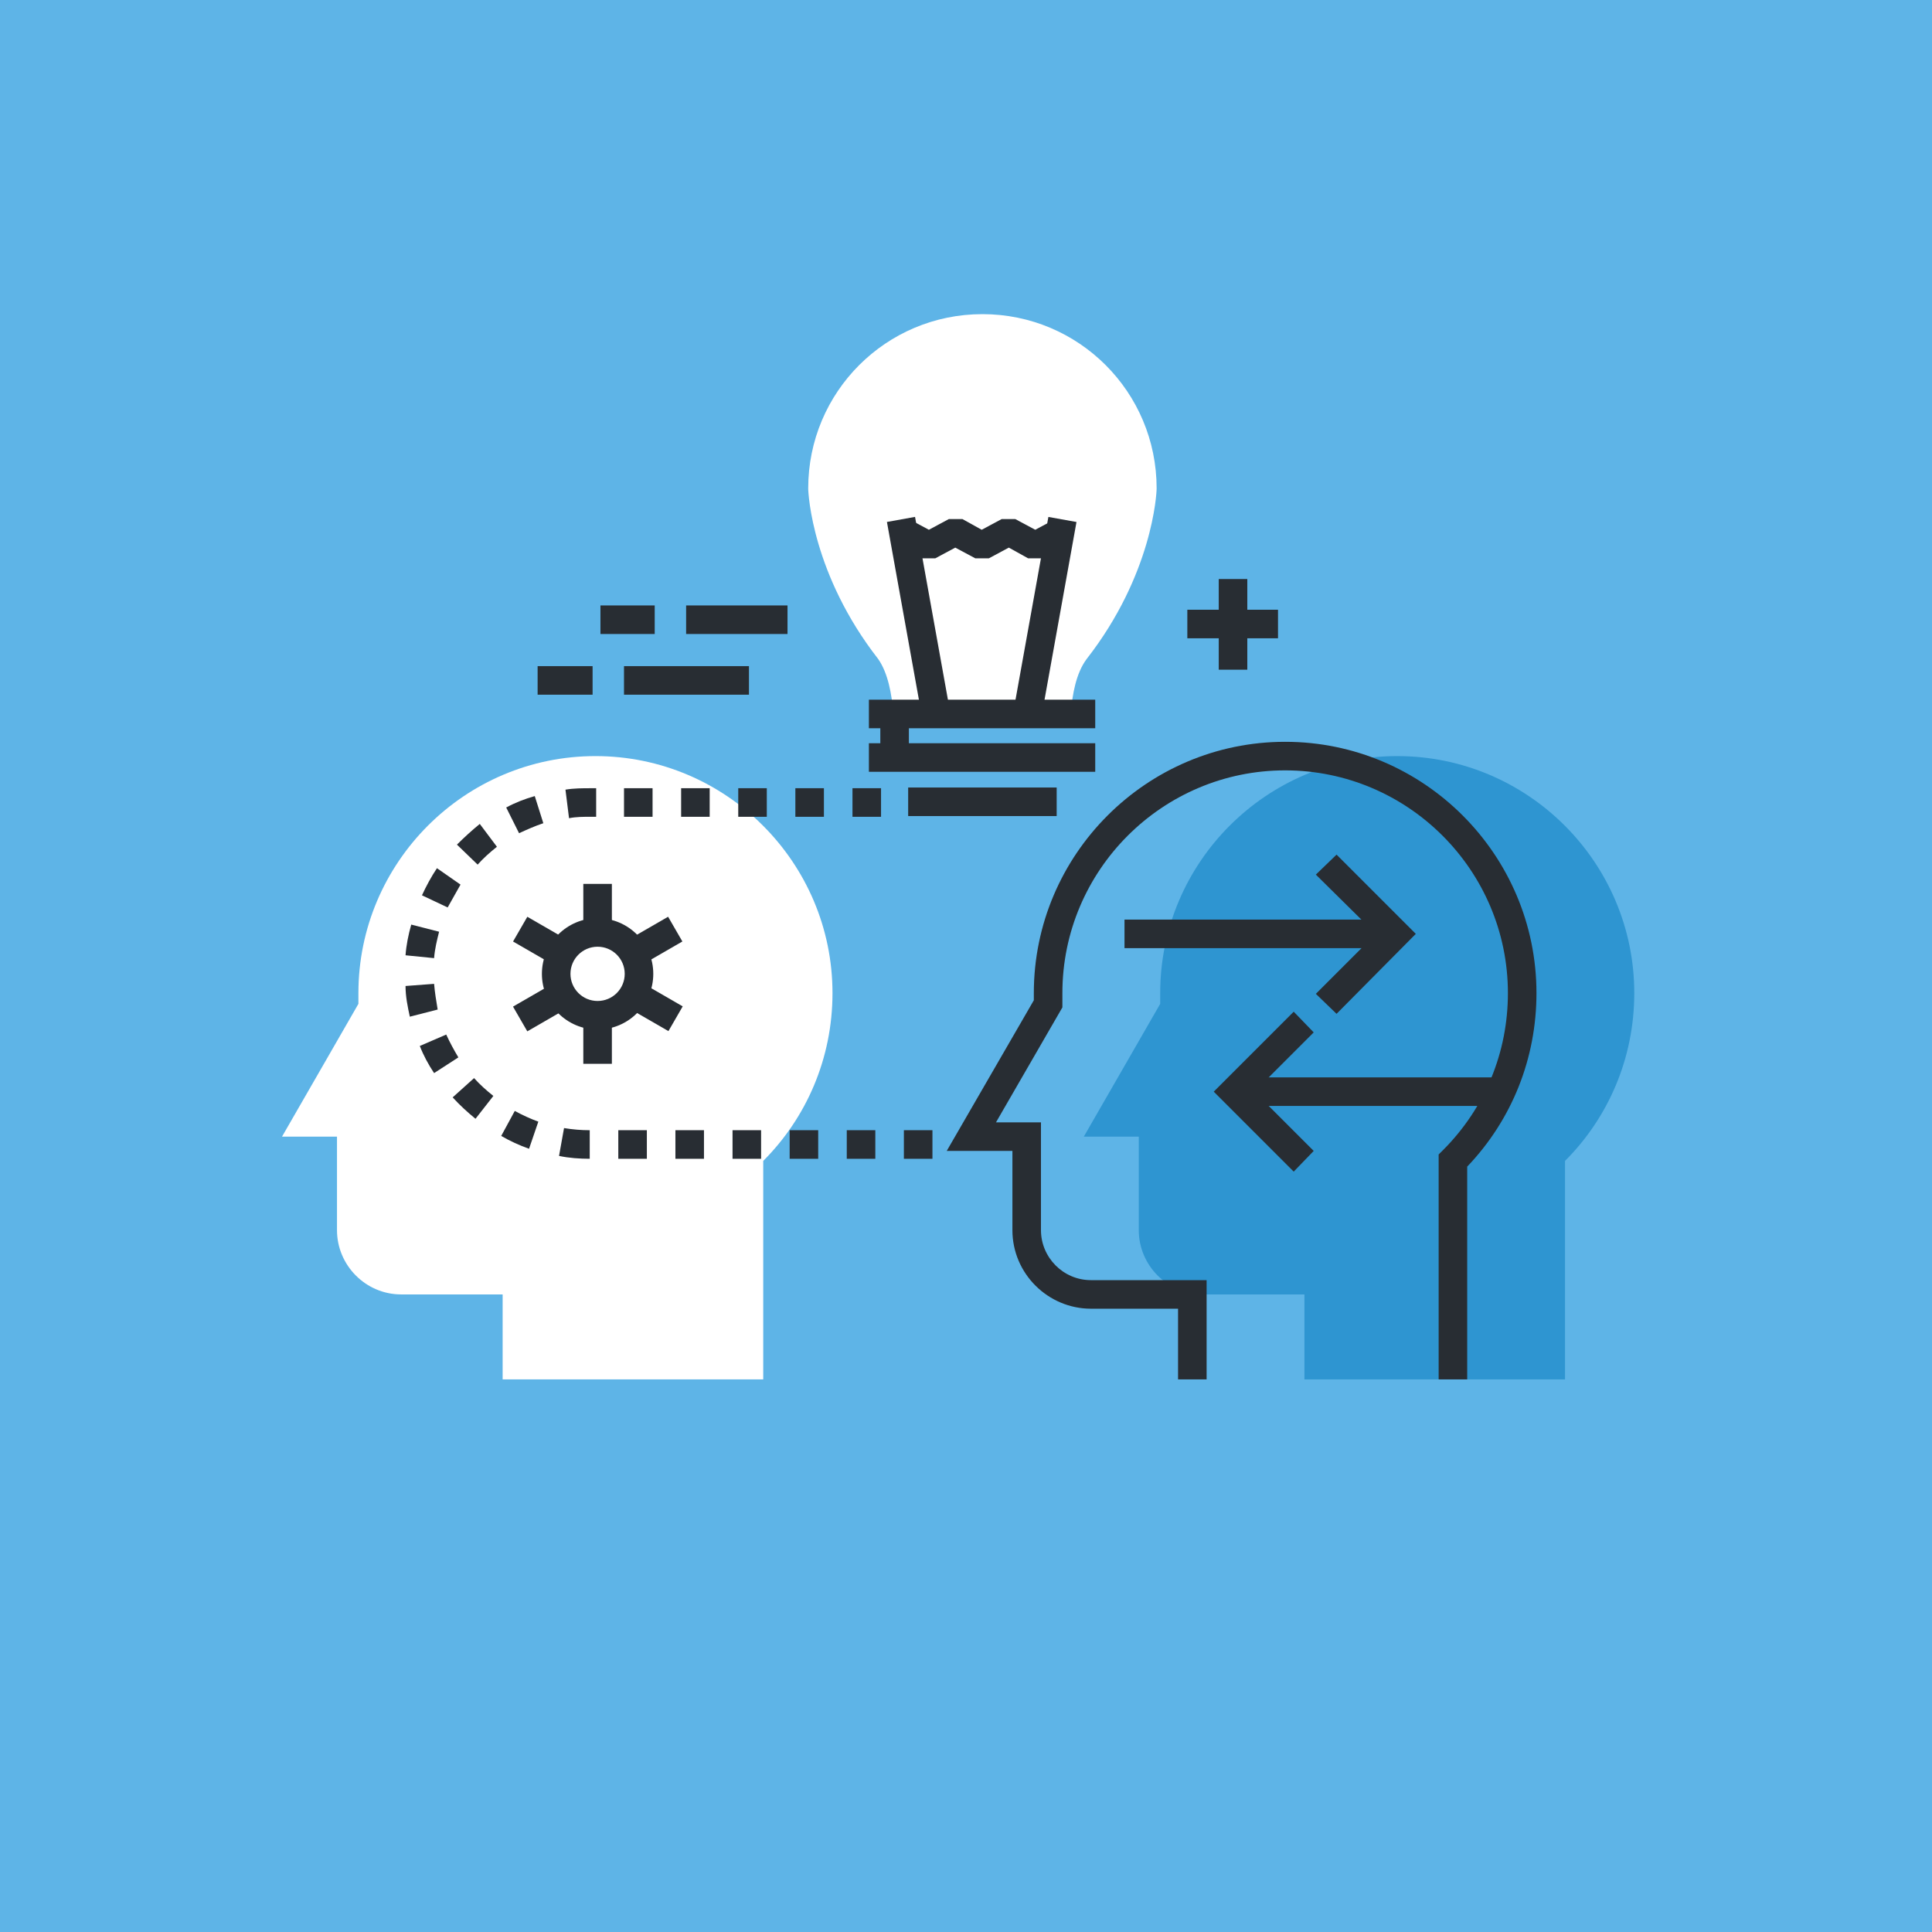<?xml version="1.0" encoding="utf-8"?>
<!-- Generator: Adobe Illustrator 19.1.0, SVG Export Plug-In . SVG Version: 6.00 Build 0)  -->
<svg version="1.1" xmlns="http://www.w3.org/2000/svg" xmlns:xlink="http://www.w3.org/1999/xlink" x="0px" y="0px"
	 viewBox="0 0 270.6 270.6" enable-background="new 0 0 270.6 270.6" xml:space="preserve">
<g id="SCIENCE_RESEARCH">
</g>
<g id="SKILL_DEVELOPMENT">
</g>
<g id="SHARE_IDEAS">
</g>
<g id="INNOVATION">
	<rect fill="#5EB4E7" width="270.6" height="270.6"/>
	<g>
		<g>
			<path fill="#FFFFFF" d="M106.9,193.2v-30.6c6-6,9.7-14.3,9.7-23.5c0-18.3-14.9-33.2-33.2-33.2c-18.3,0-33.2,14.9-33.2,33.2
				c0,0.5,0,1,0,1.5l-4.6,8l-6.1,10.6h7.7v13.1c0,4.9,4,9,9,9h14.2v11.9H106.9z"/>
		</g>
		<g>
			<g>
				<g>
					<path fill="#282D33" d="M83.7,144.2c-4.3,0-7.8-3.5-7.8-7.8c0-4.3,3.5-7.8,7.8-7.8s7.8,3.5,7.8,7.8
						C91.5,140.7,88,144.2,83.7,144.2z M83.7,132.6c-2.1,0-3.8,1.7-3.8,3.8c0,2.1,1.7,3.8,3.8,3.8s3.8-1.7,3.8-3.8
						C87.5,134.3,85.8,132.6,83.7,132.6z"/>
				</g>
				<g>
					<g>
						<rect x="81.7" y="123.8" fill="#282D33" width="4" height="5.5"/>
					</g>
					<g>
						<rect x="81.7" y="143.5" fill="#282D33" width="4" height="5.5"/>
					</g>
				</g>
				<g>
					<g>
						<rect x="72.5" y="129.5" transform="matrix(0.866 0.5 -0.5 0.866 75.824 -19.991)" fill="#282D33" width="5.5" height="4"/>
					</g>
					<g>
						
							<rect x="89.5" y="139.3" transform="matrix(0.866 0.5 -0.5 0.866 83.001 -27.179)" fill="#282D33" width="5.5" height="4"/>
					</g>
				</g>
				<g>
					<g>
						
							<rect x="73.2" y="138.6" transform="matrix(0.5 0.866 -0.866 0.5 160.045 5.547)" fill="#282D33" width="4" height="5.5"/>
					</g>
					<g>
						
							<rect x="90.2" y="128.8" transform="matrix(0.5 0.866 -0.866 0.5 160.017 -14.112)" fill="#282D33" width="4" height="5.5"/>
					</g>
				</g>
			</g>
		</g>
		<g>
			<path fill="#282D33" d="M130.6,162.3h-4v-4h4V162.3z M122.6,162.3h-4v-4h4V162.3z M114.6,162.3h-4v-4h4V162.3z M106.6,162.3h-4
				v-4h4V162.3z M98.6,162.3h-4v-4h4V162.3z M90.6,162.3h-4v-4h4V162.3z M82.6,162.3c-1.4,0-2.9-0.1-4.3-0.4L79,158
				c1.2,0.2,2.4,0.3,3.6,0.3L82.6,162.3z M74.1,160.9c-1.4-0.5-2.7-1.1-3.9-1.8l1.9-3.5c1.1,0.6,2.2,1.1,3.3,1.5L74.1,160.9z
				 M66.6,156.7c-1.1-0.9-2.2-1.9-3.2-3l3-2.7c0.8,0.9,1.7,1.7,2.7,2.5L66.6,156.7z M60.8,150.3c-0.8-1.2-1.5-2.5-2-3.8l3.7-1.6
				c0.5,1.1,1.1,2.2,1.7,3.2L60.8,150.3z M57.4,142.4c-0.3-1.4-0.6-2.8-0.6-4.3l4-0.3c0.1,1.2,0.3,2.4,0.5,3.6L57.4,142.4z
				 M60.8,134.2l-4-0.4c0.1-1.4,0.4-2.9,0.8-4.3l3.9,1C61.2,131.7,60.9,132.9,60.8,134.2z M62.7,127.1l-3.6-1.7
				c0.6-1.3,1.3-2.6,2.1-3.8l3.3,2.3C63.9,125,63.3,126,62.7,127.1z M66.9,121.1l-2.9-2.8c1-1,2.1-2,3.2-2.9l2.4,3.2
				C68.6,119.4,67.7,120.2,66.9,121.1z M72.7,116.7l-1.8-3.6c1.3-0.7,2.6-1.2,4-1.6l1.2,3.8C74.9,115.7,73.8,116.2,72.7,116.7z
				 M79.7,114.6l-0.5-4c1.2-0.2,2.4-0.2,3.6-0.2h0.7v4h-0.7C81.7,114.4,80.7,114.4,79.7,114.6z M123.4,114.4h-4v-4h4V114.4z
				 M115.4,114.4h-4v-4h4V114.4z M107.4,114.4h-4v-4h4V114.4z M99.4,114.4h-4v-4h4V114.4z M91.4,114.4h-4v-4h4V114.4z"/>
		</g>
		<g>
			<path fill="#2E95D1" d="M219.2,193.2v-30.6c6-6,9.7-14.3,9.7-23.5c0-18.3-14.9-33.2-33.2-33.2c-18.3,0-33.2,14.9-33.2,33.2
				c0,0.5,0,1,0,1.5l-4.6,8l-6.1,10.6h7.7v13.1c0,4.9,4,9,9,9h14.2v11.9H219.2z"/>
		</g>
		<g>
			<g>
				<rect x="170.7" y="81.1" fill="#282D33" width="4" height="12.7"/>
			</g>
			<g>
				<rect x="166.3" y="85.4" fill="#282D33" width="12.7" height="4"/>
			</g>
		</g>
		<g>
			<g>
				<g>
					<g>
						<rect x="87.4" y="93.3" fill="#282D33" width="17.5" height="4"/>
					</g>
					<g>
						<rect x="96.1" y="84.8" fill="#282D33" width="14.2" height="4"/>
					</g>
					<g>
						<rect x="84.1" y="84.8" fill="#282D33" width="7.6" height="4"/>
					</g>
					<g>
						<rect x="75.3" y="93.3" fill="#282D33" width="7.7" height="4"/>
					</g>
				</g>
			</g>
		</g>
		<g>
			<g>
				<path fill="#282D33" d="M205.5,193.2h-4v-31.5l0.6-0.6c5.9-5.9,9.1-13.7,9.1-22c0-17.2-14-31.2-31.2-31.2
					c-17.2,0-31.2,14-31.2,31.2c0,0.5,0,0.9,0,1.4l0,0.6l-9.3,16.1h6.3v15.1c0,3.8,3.1,7,7,7h16.2v13.9h-4v-9.9h-12.2
					c-6,0-11-4.9-11-11v-11.1h-9.2l12.2-21.1c0-0.3,0-0.7,0-1c0-19.4,15.8-35.2,35.2-35.2c19.4,0,35.2,15.8,35.2,35.2
					c0,9.1-3.4,17.7-9.7,24.3V193.2z"/>
			</g>
		</g>
		<g>
			<g>
				<polygon fill="#282D33" points="181.2,164.1 170,152.9 181.2,141.7 184,144.6 175.7,152.9 184,161.2 				"/>
			</g>
			<g>
				<rect x="175.5" y="150.9" fill="#282D33" width="35.4" height="4"/>
			</g>
		</g>
		<g>
			<g>
				<polygon fill="#282D33" points="187.2,142 184.3,139.2 192.7,130.8 184.3,122.5 187.2,119.7 198.3,130.8 				"/>
			</g>
			<g>
				<rect x="157.5" y="128.8" fill="#282D33" width="35.4" height="4"/>
			</g>
		</g>
		<g>
			<path fill="#FFFFFF" d="M125.1,99.7H150c0.2-2.4,0.7-5.4,2.2-7.4c9.2-11.8,9.8-23.1,9.8-23.9c0-13.5-10.9-24.4-24.4-24.4
				c-13.5,0-24.4,10.9-24.4,24.4c0,0.8,0.6,12.1,9.8,23.9C124.4,94.3,124.9,97.3,125.1,99.7z"/>
			<g>
				<g>
					
						<rect x="115" y="84.2" transform="matrix(0.177 0.984 -0.984 0.177 190.66 -55.666)" fill="#282D33" width="27.3" height="4"/>
				</g>
				<g>
					
						<rect x="144.4" y="72.6" transform="matrix(0.984 0.177 -0.177 0.984 17.6 -24.593)" fill="#282D33" width="4" height="27.3"/>
				</g>
			</g>
			<g>
				<polygon fill="#282D33" points="144,78.2 141.3,76.7 138.5,78.2 136.6,78.2 133.8,76.7 131,78.2 129.1,78.2 125.4,76.2 
					127.3,72.7 130.1,74.2 132.9,72.7 134.8,72.7 137.5,74.2 140.3,72.7 142.2,72.7 145,74.2 147.8,72.7 149.7,76.2 145.9,78.2 				
					"/>
			</g>
			<g>
				<g>
					<rect x="121.7" y="98" fill="#282D33" width="31.7" height="4"/>
				</g>
				<g>
					<rect x="121.7" y="104.1" fill="#282D33" width="31.7" height="4"/>
				</g>
				<g>
					<rect x="127.2" y="110.3" fill="#282D33" width="20.8" height="4"/>
				</g>
				<g>
					<rect x="123.3" y="100.3" fill="#282D33" width="4" height="6.5"/>
				</g>
			</g>
		</g>
	</g>
</g>
<g id="MATHS">
</g>
<g id="LANGUAGE_LEARNING">
</g>
<g id="E-LEARNING">
</g>
<g id="EDUCATION_APPS">
</g>
<g id="POTENTIAL">
</g>
<g id="CERTIFICATE">
</g>
<g id="ONLINE_TESTS">
</g>
<g id="TIMETABLE">
</g>
<g id="DISTANCE_EDUCATION">
</g>
<g id="VIDEO_TUTORIALS">
</g>
<g id="LIBRARY">
</g>
<g id="ONLINE_TRAINING__x26__COURSES">
</g>
</svg>
